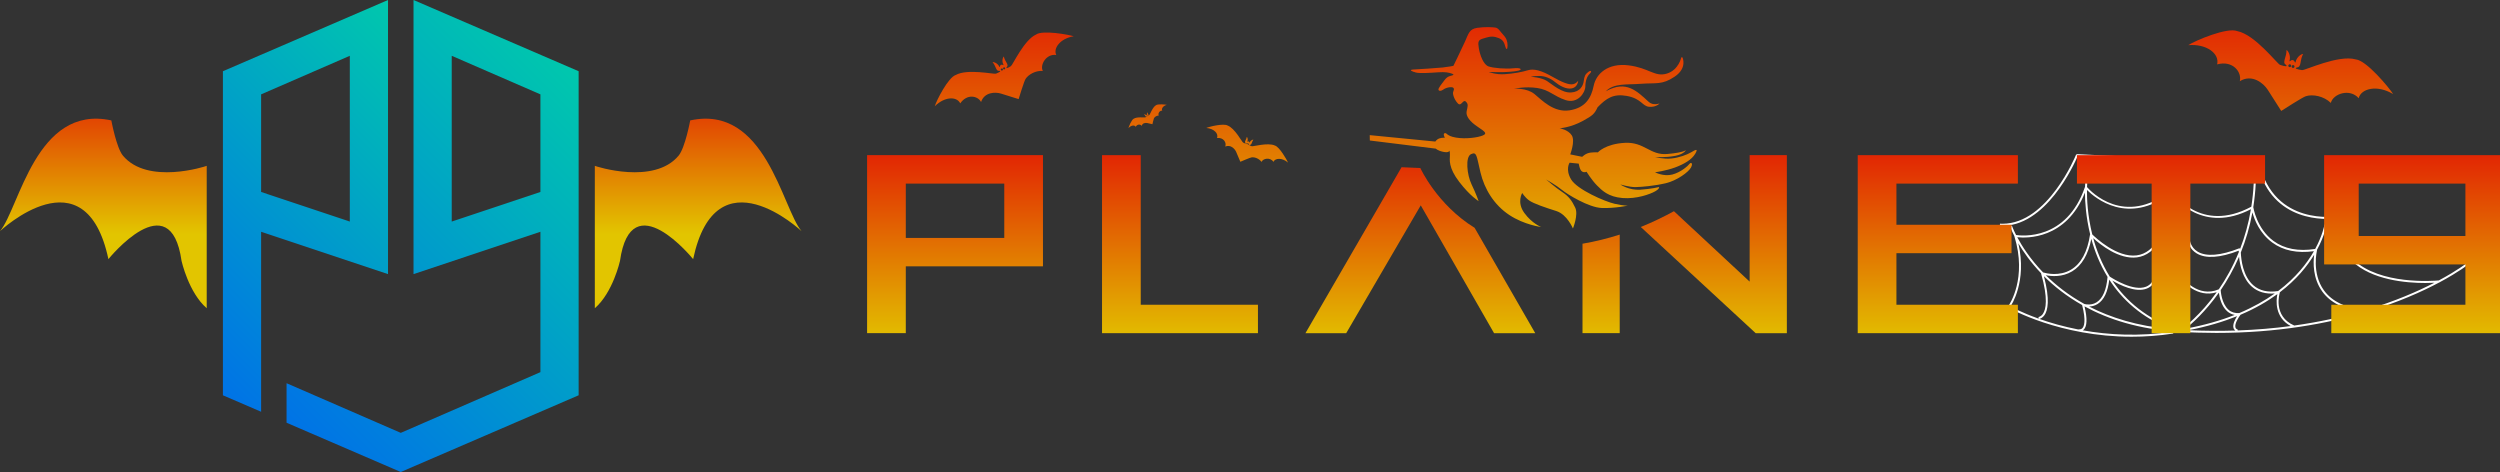<?xml version="1.0" encoding="UTF-8"?><svg id="_圖層_1" xmlns="http://www.w3.org/2000/svg" xmlns:xlink="http://www.w3.org/1999/xlink" viewBox="0 0 431.232 81.417"><rect x="0" y="0" width="431.232" height="81.417" fill="#333333" stroke="none"/><defs><style>.cls-1{fill:url(#linear-gradient-2);}.cls-2{fill:#fff;}.cls-3{fill:url(#_未命名漸層_69-12);}.cls-3,.cls-4,.cls-5,.cls-6,.cls-7{fill-rule:evenodd;}.cls-8{fill:url(#_未命名漸層_69-5);}.cls-9{fill:url(#_未命名漸層_69-6);}.cls-10{fill:url(#_未命名漸層_69-10);}.cls-11{fill:url(#_未命名漸層_69-4);}.cls-12{fill:url(#_未命名漸層_69-8);}.cls-13{fill:url(#_未命名漸層_69-2);}.cls-14{fill:url(#_未命名漸層_69);}.cls-4{fill:url(#_未命名漸層_69-3);}.cls-15{fill:url(#_未命名漸層_69-11);}.cls-5{fill:url(#_未命名漸層_69-15);}.cls-16{fill:url(#_未命名漸層_69-7);}.cls-6{fill:url(#_未命名漸層_69-13);}.cls-17{fill:url(#_未命名漸層_69-9);}.cls-18{fill:url(#linear-gradient);}.cls-7{fill:url(#_未命名漸層_69-14);}</style><linearGradient id="linear-gradient" x1="48.085" y1="71.576" x2="106.427" y2="13.234" gradientUnits="userSpaceOnUse"><stop offset="0" stop-color="#0073e6"/><stop offset="1" stop-color="#0ca"/></linearGradient><linearGradient id="linear-gradient-2" x1="26.835" y1="56.567" x2="77.635" y2="5.767" xlink:href="#linear-gradient"/><linearGradient id="_未命名漸層_69" x1="120.432" y1="15.707" x2="120.432" y2="40.357" gradientUnits="userSpaceOnUse"><stop offset="0" stop-color="#e22703"/><stop offset="1" stop-color="#e2c500"/></linearGradient><linearGradient id="_未命名漸層_69-2" x1="17.828" y1="15.707" x2="17.828" y2="40.357" xlink:href="#_未命名漸層_69"/><linearGradient id="_未命名漸層_69-3" x1="264.467" y1="3.841" x2="264.467" y2="46.571" xlink:href="#_未命名漸層_69"/><linearGradient id="_未命名漸層_69-4" x1="203.539" y1="26.892" x2="203.539" y2="59.801" xlink:href="#_未命名漸層_69"/><linearGradient id="_未命名漸層_69-5" x1="334.257" y1="26.892" x2="334.257" y2="59.801" xlink:href="#_未命名漸層_69"/><linearGradient id="_未命名漸層_69-6" x1="416.063" y1="26.892" x2="416.063" y2="59.801" xlink:href="#_未命名漸層_69"/><linearGradient id="_未命名漸層_69-7" x1="164.736" y1="26.892" x2="164.736" y2="59.801" xlink:href="#_未命名漸層_69"/><linearGradient id="_未命名漸層_69-8" x1="374.482" y1="26.892" x2="374.482" y2="59.801" xlink:href="#_未命名漸層_69"/><linearGradient id="_未命名漸層_69-9" x1="244.999" y1="26.892" x2="244.999" y2="59.801" xlink:href="#_未命名漸層_69"/><linearGradient id="_未命名漸層_69-10" x1="295.619" y1="26.892" x2="295.619" y2="59.801" xlink:href="#_未命名漸層_69"/><linearGradient id="_未命名漸層_69-11" x1="276.179" y1="26.892" x2="276.179" y2="59.801" xlink:href="#_未命名漸層_69"/><linearGradient id="_未命名漸層_69-12" x1="173.23" y1="3.841" x2="173.23" y2="46.571" xlink:href="#_未命名漸層_69"/><linearGradient id="_未命名漸層_69-13" x1="395.126" y1="3.841" x2="395.126" y2="46.571" xlink:href="#_未命名漸層_69"/><linearGradient id="_未命名漸層_69-14" x1="215.127" y1="3.841" x2="215.127" y2="46.571" xlink:href="#_未命名漸層_69"/><linearGradient id="_未命名漸層_69-15" x1="197.964" y1="3.841" x2="197.964" y2="46.571" xlink:href="#_未命名漸層_69"/></defs><g><path class="cls-18" d="M71.33,0l-0,47.282,21.889-7.303v24.214l-24.089,10.473-19.7-8.565v6.819l19.7,8.497,30.68-13.234V12.286L71.33,0Zm21.889,33.113l-15.299,5.104,0-28.592,15.298,6.651v16.837Z"/><path class="cls-1" d="M66.93,0l-28.48,12.286v55.897l6.591,2.843v-31.047l21.889,7.303V0Zm-21.889,33.113V16.276l15.298-6.651,0,28.592-15.299-5.104Z"/></g><path class="cls-14" d="M102.604,28.605c.222,.11,10.205,3.34,14.452-1.76,1.129-1.355,1.999-6.075,1.999-6.075,12.998-2.823,15.861,15.139,19.204,19.103,0,0-14.732-13.879-18.7,4.826,0,0-10.695-13.244-12.616,.307,0,0-1.213,5.461-4.34,8.16V28.605Z"/><path class="cls-13" d="M35.656,28.605c-.222,.11-10.205,3.34-14.452-1.76-1.129-1.355-1.999-6.075-1.999-6.075C6.206,17.948,3.343,35.909,0,39.873c0,0,14.732-13.879,18.7,4.826,0,0,10.695-13.244,12.616,.307,0,0,1.213,5.461,4.34,8.16V28.605Z"/><path class="cls-2" d="M420.806,48.711l-.001-.013c3.345-1.79,5.071-3.155,5.124-3.198l-.221-.271c-.053,.043-1.743,1.381-5.029,3.144-.973,.086-10.154,.786-14.718-3.574-1.893-1.81-2.757-4.27-2.568-7.312l-.205-.184c-.106,.02-10.891,1.762-13.452-9.069l-.161-.135-31.308-1.509-.171,.109c-.049,.121-4.862,11.896-12.673,11.896-.146,0-.294-.004-.443-.013l-.02,.35c7.881,.439,12.873-10.719,13.412-11.986l31.054,1.497c2.481,10.15,12.042,9.425,13.605,9.235-.143,3.052,.762,5.532,2.688,7.373,3.409,3.257,9.295,3.763,12.618,3.763,.63,0,1.16-.018,1.571-.039-2.867,1.481-6.788,3.197-11.747,4.686-3.418-.271-5.878-1.405-7.305-3.381-2.153-2.981-1.199-6.897-1.189-6.937l-.019-.021c1.351-2.485,1.645-4.289,1.653-4.34l-.346-.051c-.007,.05-.294,1.795-1.604,4.21-2.897,.451-5.313-.009-7.18-1.374-2.92-2.135-3.489-5.792-3.495-5.828l-.001-.001c.207-1.323,.357-2.703,.424-4.154l-.35-.016c-.066,1.427-.213,2.784-.416,4.086-8.776,4.709-13.509-2.395-13.705-2.701l-.256-.043c-7.926,6.224-13.701,.129-14.375-.635,.014-.414,.034-.662,.036-.683l-.348-.033c-.002,.021-.023,.275-.037,.699l-.011,.002c-3.189,9.29-10.948,8.418-11.879,8.277-.499-.982-.717-1.597-.728-1.628l-.332,.111c.011,.032,.243,.684,.771,1.717l-.007,.008c2.239,7.239-.886,11.801-.917,11.847l.285,.201c.032-.044,2.865-4.186,1.318-10.823,.851,1.448,2.125,3.283,3.94,5.183l-.016,.015c1.234,4.346,.847,6.193,.304,6.979-.342,.494-.728,.532-.744,.533l.013,.175,.007,.111c-3.061-1.091-4.831-2.095-4.876-2.121l-.176,.303c.101,.059,8.671,4.934,21.1,4.934,2.271,0,4.669-.162,7.168-.547l-.053-.346c-5.871,.903-11.178,.572-15.559-.212,.055-.035,.111-.057,.164-.108,.596-.58,.643-1.934,.145-4.022,4.093,2.23,9.368,3.956,16.129,4.373,2.278,.141,4.48,.206,6.607,.206,10.494,0,19.134-1.593,25.884-3.613,.023,.002,.043,.006,.066,.007l.002-.027c5.4-1.621,9.581-3.512,12.518-5.081,.012-.001,.03-.003,.032-.003Zm-28.843-6.863c1.885,1.381,4.298,1.875,7.172,1.479-1.18,2.064-3.094,4.55-6.176,6.878-1.78,.272-3.224-.066-4.294-1.011-1.784-1.575-2.091-4.436-2.14-5.64,.835-2.062,1.534-4.365,1.999-6.916,.342,1.247,1.24,3.602,3.439,5.21Zm-6.364,14.638c-.19-.632,.569-1.796,.88-2.196,2.514-1.067,4.608-2.283,6.349-3.557-.216,1.083-.493,3.99,2.298,5.508-2.854,.381-5.912,.643-9.155,.76l.044-.132c-.225-.075-.36-.201-.416-.385Zm-32.713-9.014c.978,.199,2.819,.366,4.535-.661,1.676-1.002,2.784-2.894,3.314-5.609,.583,2.124,1.471,4.39,2.802,6.567l-.003,.002c-.19,2.228-.823,3.695-1.882,4.364-.853,.541-1.752,.393-2.109,.301-2.731-1.512-4.925-3.247-6.656-4.963Zm33.364,6.534c-.722,.045-1.345-.137-1.841-.571-1.232-1.079-1.35-3.297-1.354-3.393,1.113-1.629,2.212-3.546,3.166-5.753,.138,1.447,.612,3.752,2.212,5.166,1.021,.902,2.353,1.284,3.953,1.165-1.695,1.213-3.719,2.369-6.136,3.386Zm-3.525-4.101c-3.596,1.547-6.218-1.95-6.328-2.102l-.115-.069-4.285-.657-.197,.137c-.247,1.157-.79,1.909-1.616,2.237-2.153,.852-5.619-1.314-6.261-1.735-1.366-2.199-2.272-4.494-2.859-6.643,1.21,1.112,4.426,3.721,7.547,3.322,1.646-.216,3.01-1.253,4.052-3.085l4.745,.289c.074,.385,.369,1.417,1.478,2.097,1.56,.958,4.009,.804,7.281-.455,0,.067,.005,.169,.007,.257-1.015,2.49-2.223,4.626-3.446,6.407Zm-20.892,2.527c1.085-.682,1.756-2.097,2.002-4.198,2.203,3.413,5.548,6.557,10.61,8.531-5.765-.511-10.403-1.985-14.096-3.892,.442-.012,.967-.115,1.484-.441Zm2.526-4.032c1.308,.771,4.039,2.134,5.953,1.376,.901-.357,1.504-1.141,1.793-2.329l4.055,.622c.364,.461,2.868,3.403,6.213,2.335-2.842,3.98-5.649,6.082-6.136,6.43-.092,.016-.177,.034-.269,.05-.076-.005-.149-.006-.226-.011-5.46-1.833-9.04-4.994-11.383-8.473Zm18.385,2.082c.093,.756,.402,2.311,1.433,3.215,.376,.329,.811,.538,1.299,.625-2.428,.959-5.239,1.773-8.478,2.371,1.092-.869,3.416-2.918,5.745-6.212Zm-8.3-17.182c.775,1.061,5.632,7.026,13.826,2.784-.422,2.512-1.075,4.785-1.863,6.828l-.128-.091c-3.236,1.285-5.729,1.484-7.206,.582-1.207-.737-1.34-1.973-1.342-1.985l-.163-.158-4.995-.305-.164,.09c-.992,1.789-2.285,2.8-3.845,3.004-3.393,.437-7.094-3.053-7.665-3.615-.817-3.282-.928-6.14-.911-7.664,1.378,1.374,7.079,6.204,14.456,.531Zm-14.806-.084c.009,1.608,.168,4.238,.902,7.224l-.022,.007c-.449,2.99-1.55,5.03-3.273,6.062-2.009,1.203-4.281,.647-4.822,.487-2.234-2.319-3.65-4.549-4.465-6.079,1.622,.181,8.443,.402,11.681-7.7Zm-.457,23.4c-.271,.268-.605,.183-.617,.178l-.015,.053c-2.654-.516-4.942-1.188-6.776-1.837,.183-.044,.554-.184,.879-.643,.569-.804,.988-2.636-.093-6.726,1.718,1.716,3.89,3.454,6.59,4.977,.715,2.794,.328,3.705,.032,3.997Zm18.319,.342c3.202-.619,5.978-1.451,8.383-2.423-.342,.535-.808,1.422-.619,2.052,.054,.181,.172,.317,.319,.43-2.573,.083-5.268,.069-8.082-.059Zm18.242-.805c-3.745-1.626-2.533-5.566-2.479-5.735l-.004-.004c2.854-2.175,4.713-4.485,5.915-6.471-.174,1.365-.246,4.064,1.396,6.339,1.366,1.894,3.628,3.042,6.713,3.435-3.388,.974-7.238,1.83-11.541,2.435Z"/><path class="cls-4" d="M290.212,9.894s.884,1.814-1.319,3.312c-2.203,1.498-3.252,1.043-5.967,1.256-2.263,.178-4.562-.155-5.936,1.289,.022-.013,.045-.026,.067-.039,3.442-1.902,5.273-.031,7.351,1.873,.741,.679,1.848,.261,1.848,.261,0,0-.522,.654-1.753,.578-1.231-.076-1.334-1.422-3.913-1.881-2.263-.403-3.469,.361-5.018,1.962-.53,1.154-.872,1.427-2.474,2.316-2.178,1.21-4.079,1.305-4.079,1.305,0,0,1.481,.236,2.103,1.223,.622,.987-.266,3.281-.266,3.281l2.065,.422s.599-.651,1.488-.734c.89-.084,1.209-.033,1.209-.033,0,0,1.259-1.458,4.647-1.646,3.389-.187,4.355,2.181,7.323,1.926,2.967-.255,3.218-.697,3.218-.697,0,0-.209,.693-1.856,1.017-1.647,.324-3.457,.209-3.457,.209,0,0,1.455,.382,2.795,.249,1.34-.133,2.723-.656,3.433-1.077,.71-.421,1.286-.755,.698,.251-.588,1.006-1.887,1.777-3.463,2.364-1.575,.587-3.473,.839-3.473,.839,0,0,1.469,.779,2.981,.385,1.512-.395,2.742-1.529,2.964-1.838,.223-.31,.666-.173,.267,.612-.398,.786-2.424,2.271-4.357,2.726-1.933,.455-4.186,.653-5.226,.668-1.04,.015-2.617-.454-2.617-.454,0,0,1.483,1.035,3.423,.907,1.94-.128,3.259-.459,3.259-.459,0,0,.156,.254-.661,.729-.818,.475-3.188,1.364-5.649,1.163-2.462-.2-3.555-1.32-4.421-2.195-.866-.875-1.784-2.343-1.784-2.343,0,0-.361,.225-.775-.043-.415-.268-.562-1.35-.562-1.35l-1.579-.161s-.773,1.14,.26,2.881c1.033,1.741,5.805,3.819,7.501,4.202,1.697,.384,2.289,.319,2.289,.319,0,0-2.257,.491-4.505,.41-2.248-.081-5.986-2.383-6.865-3.12-.88-.737-2.737-1.803-2.737-1.803,0,0,1.655,1.43,2.777,2.162,1.122,.732,1.676,1.485,2.252,2.705,.577,1.22-.397,3.588-.397,3.588,0,0-.993-2.416-2.87-3.008-1.877-.592-3.921-1.28-4.68-1.824-.759-.544-1.198-1.295-1.198-1.295,0,0-.977,1.619,.366,3.454,1.343,1.835,2.905,2.419,2.905,2.419,0,0-2.914-.357-5.514-2.082-2.601-1.725-4.268-4.437-4.957-7.328-.689-2.891-.621-3.633-1.638-3.151-1.017,.483-.682,3.591,.093,5.189,.775,1.598,1.226,2.91,1.226,2.91,0,0-1.449-.853-3.347-3.326-1.899-2.473-1.626-3.822-1.607-4.552,.02-.729-.104-.816-.104-.816,0,0-.027,.402-1.019,.198-.993-.205-1.302-.556-1.302-.556l-11.388-1.407-.016-.925,11.319,1.108s.227-.396,.71-.549c.482-.153,.93-.103,.93-.103,0,0-.406-.711-.016-.797,.39-.086,.267,.484,1.953,.769,1.686,.285,3.742-.019,4.561-.352,.819-.333,.562-.59-.807-1.495-1.369-.905-2.101-1.851-1.936-2.683,.165-.831,.3-1.135,.007-1.524-.292-.389-.461-.306-.839,.092-.377,.398-.579,.249-.965-.279-.386-.528-.543-1.142-.556-1.39-.013-.248,.126-.47,.153-.623,.026-.153,.011-.415-.434-.444-.445-.03-1.08,.162-1.401,.418-.321,.256-.746,.289-.825,.026-.079-.262,.706-1.201,1.023-1.628,.317-.427,.572-.634,1.022-.754,.45-.121,.804-.21,.27-.401-.535-.191-1.122-.315-2.347-.23-1.225,.085-3.161,.216-3.85,.042-.689-.174-1.321-.475-.449-.521,.872-.046,4.018-.236,5.068-.351,1.05-.115,1.838-.281,1.838-.281,0,0,1.398-2.85,2.006-4.2,.607-1.351,.732-2.163,2.122-2.359,1.391-.196,2.598-.115,3.119-.044,.521,.071,.784,.641,1.365,1.262,.582,.621,.73,1.189,.731,1.845,.001,.656-.198,.92-.445-.023-.246-.943-.806-1.238-1.628-1.447-.822-.209-1.408,.041-2.195,.27-.788,.229-.88,.553-.684,1.687,.196,1.134,.78,2.81,1.683,3.11,.903,.3,2.949,.456,4.282,.317,1.332-.139,1.55,.222,.9,.4-.651,.178-2.38,.283-3.287,.269-.908-.014-1.864-.023-1.864-.023,0,0,1.207,.473,2.73,.377,1.523-.096,3.004-.374,4.025-.686,1.021-.312,2.375,.067,4.142,1.085,1.767,1.018,2.993,1.5,3.685,1.31,.692-.19,.828-.64,.834-.591,.005,.05-.078,1.107-1.067,1.323-.989,.216-2.163-.468-2.931-1.097-.768-.629-1.688-1.044-2.743-1.042-1.055,.002-1.433,.136-1.433,.136,0,0,1.837,.104,2.806,.74,.968,.635,2.571,2.074,4.143,1.972,1.572-.102,2.096-1.172,2.191-1.996,.095-.823,.272-1.157,.772-1.54s.688-.104,.249,.315c-.439,.419-.74,1.18-.754,2.222-.014,1.043-1.325,2.998-3.397,2.314s-2.805-1.774-4.894-2.086c-2.088-.312-4.008,.127-4.008,.127,0,0,2.22-.173,3.539,.923,1.319,1.096,3.321,3.215,6.029,2.803,2.707-.412,3.747-2.11,4.171-4.225,.423-2.115,2.494-3.976,6.022-3.537,3.529,.439,4.49,2.045,6.576,1.43,2.086-.615,2.516-2.802,2.516-2.802l.205-.015Z"/><g><polygon class="cls-11" points="196.768 26.765 190.093 26.765 190.093 57.469 216.986 57.469 216.986 52.566 196.768 52.566 196.768 26.765"/><polygon class="cls-8" points="327.12 43.673 346.971 43.673 346.971 38.77 327.12 38.77 327.12 31.668 348.07 31.668 348.07 26.765 320.444 26.765 320.444 57.469 348.07 57.469 348.07 52.566 327.12 52.566 327.12 43.673"/><path class="cls-9" d="M425.266,52.566h-23.133v4.903h29.099V26.765h-30.338v18.847h24.372v6.954Zm-18.406-11.857v-9.04h18.406v9.04h-18.406Z"/><path class="cls-16" d="M179.905,26.765h-30.338v30.704h6.675v-11.525h23.663V26.765Zm-6.675,14.276h-16.987v-9.372h16.987v9.372Z"/><polygon class="cls-12" points="371.144 57.469 377.82 57.469 377.82 31.668 390.706 31.668 390.706 26.765 358.258 26.765 358.258 31.668 371.144 31.668 371.144 57.469"/><path class="cls-17" d="M244.999,28.982l-3.239-.138-16.581,28.626h7.032l12.859-22.049,12.644,22.049h7.105l-10.458-18.172c-6.533-4.042-9.362-10.315-9.362-10.315Z"/><g><path class="cls-10" d="M301.799,26.765l-0,21.81-13.057-12.143c-1.596,.877-3.521,1.83-5.721,2.722l19.821,18.316h5.377V26.765h-6.419Z"/><path class="cls-15" d="M272.969,42.04v15.429h6.419v-17.002c-1.996,.639-4.146,1.187-6.419,1.573Z"/></g></g><path class="cls-3" d="M185.216,6.256c-.857-.283-5.376-1.105-6.496-.304-2.09,.941-4.029,5.27-4.348,5.455-.527,.334-.963,.511-.689,.125,.367-.351-.282-.888-.476-1.584-.017-.06-.03-.122-.039-.185-.141-.006-.447,.752-.065,1.429-.005,.132-.107-.024-.286-.037-.048-.003-.101,.004-.159,.029-.261,.153-.121,.456-.258,.363-.317-.71-1.107-.916-1.187-.801,.566,.561,.571,1.563,1.113,1.468,.476,.011,.058,.264-.526,.49-.343,.138-4.932-.894-6.934,.226-1.308,.422-3.32,4.367-3.623,5.399,1.631-1.638,3.747-1.783,4.395-.503,1.171-1.706,3.052-1.295,3.589-.227,.574-1.737,2.462-1.751,3.427-1.458l.164,.051,.391,.122,2.496,.778s.961-3.155,1.201-3.482c.493-.765,1.741-1.469,2.971-1.376-.535-1.067,.612-3.002,2.322-2.749-.566-1.12,.66-2.86,3.019-3.231Zm-12.4,5.914c-.101,0-.183-.082-.183-.183,0-.101,.082-.183,.183-.183,.101,0,.183,.082,.183,.183,0,.101-.082,.183-.183,.183Zm.391-.194c-.101,0-.183-.082-.183-.183,0-.101,.082-.183,.183-.183,.101,0,.183,.082,.183,.183,0,.101-.082,.183-.183,.183Z"/><path class="cls-6" d="M412.798,16.229c-.64-1.041-4.598-5.837-6.456-5.985-2.983-.851-8.769,1.935-9.26,1.848-.837-.114-1.443-.312-.822-.473,.686-.042,.483-1.165,.89-2.055,.035-.077,.075-.152,.121-.225-.141-.129-1.12,.388-1.315,1.422-.12,.132-.089-.118-.264-.288-.047-.045-.107-.084-.189-.109-.404-.07-.524,.366-.584,.15,.292-1.011-.346-1.914-.529-1.865,.096,1.074-.774,2.115-.13,2.49,.483,.427-.171,.323-.972,.047-.475-.156-4.323-5.23-7.371-5.819-1.722-.706-7.248,1.62-8.462,2.423,3.117-.271,5.434,1.426,4.986,3.316,2.701-.742,4.289,1.325,3.911,2.899,2.111-1.296,4.076,.338,4.818,1.483l.125,.196,.298,.467,1.902,2.984s3.749-2.425,4.283-2.554c1.178-.361,3.084-0,4.275,1.171,.378-1.571,3.254-2.571,4.802-.816,.393-1.652,3.179-2.382,5.944-.707Zm-17.992-4.706c-.105-.088-.118-.245-.029-.349,.088-.104,.244-.118,.349-.029,.105,.088,.118,.245,.03,.349-.088,.105-.245,.118-.349,.03Zm.573,.141c-.105-.088-.118-.244-.03-.349,.088-.105,.245-.118,.349-.03,.105,.088,.118,.245,.03,.349-.088,.105-.245,.117-.349,.029Z"/><path class="cls-7" d="M222.173,28.04c-.193-.477-1.503-2.745-2.265-2.936-1.18-.561-3.777,.193-3.975,.122-.34-.106-.578-.23-.308-.254,.288,.03,.282-.45,.513-.792,.02-.03,.042-.058,.066-.085-.049-.064-.492,.083-.645,.499-.059,.047-.029-.055-.09-.138-.016-.022-.039-.042-.071-.058-.163-.057-.243,.116-.253,.022,.192-.4-.01-.819-.09-.811-.035,.453-.469,.825-.228,1.025,.171,.211-.093,.122-.407-.048-.187-.098-1.431-2.474-2.656-2.931-.666-.413-3.124,.168-3.684,.417,1.314,.105,2.158,.971,1.84,1.725,1.174-.12,1.689,.849,1.423,1.477,.967-.391,1.67,.424,1.898,.952l.038,.09,.091,.215,.582,1.372s1.726-.746,1.957-.763c.515-.068,1.281,.215,1.694,.784,.267-.626,1.531-.841,2.052-.005,.278-.659,1.487-.768,2.518,.121Zm-7.146-3.209c-.037-.044-.032-.11,.012-.147,.044-.037,.11-.032,.147,.012,.037,.044,.032,.11-.012,.147-.044,.037-.11,.032-.147-.012Zm.228,.098c-.037-.044-.032-.11,.012-.147,.044-.037,.11-.032,.147,.012,.037,.044,.032,.11-.012,.147-.044,.037-.11,.032-.147-.012Z"/><path class="cls-5" d="M201.279,18.088c-.253-.062-1.575-.195-1.879,.062-.581,.319-1.04,1.611-1.128,1.671-.144,.108-.266,.169-.196,.052,.098-.109-.102-.249-.174-.446-.006-.017-.011-.034-.016-.052-.041,.002-.112,.227,.014,.413,.002,.038-.031-.005-.083-.004-.014,0-.029,.003-.045,.012-.072,.05-.024,.134-.066,.11-.108-.197-.34-.239-.36-.204,.176,.149,.2,.437,.354,.397,.138-.008,.023,.075-.14,.153-.096,.048-1.442-.144-1.993,.224-.367,.151-.856,1.335-.92,1.639,.432-.509,1.039-.6,1.255-.246,.298-.518,.85-.443,1.029-.148,.126-.514,.669-.561,.954-.499l.048,.011,.115,.026,.737,.167s.205-.931,.266-1.031c.125-.232,.468-.463,.825-.465-.179-.295,.108-.879,.606-.845-.189-.31,.124-.839,.796-1Zm-3.437,1.989c-.029,.002-.055-.019-.057-.049-.002-.029,.019-.055,.049-.057,.029-.002,.055,.019,.057,.048,.002,.029-.019,.055-.049,.057Zm.108-.065c-.029,.002-.055-.019-.057-.048-.002-.029,.019-.055,.049-.057,.029-.002,.055,.019,.057,.049,.002,.029-.019,.055-.049,.057Z"/></svg>